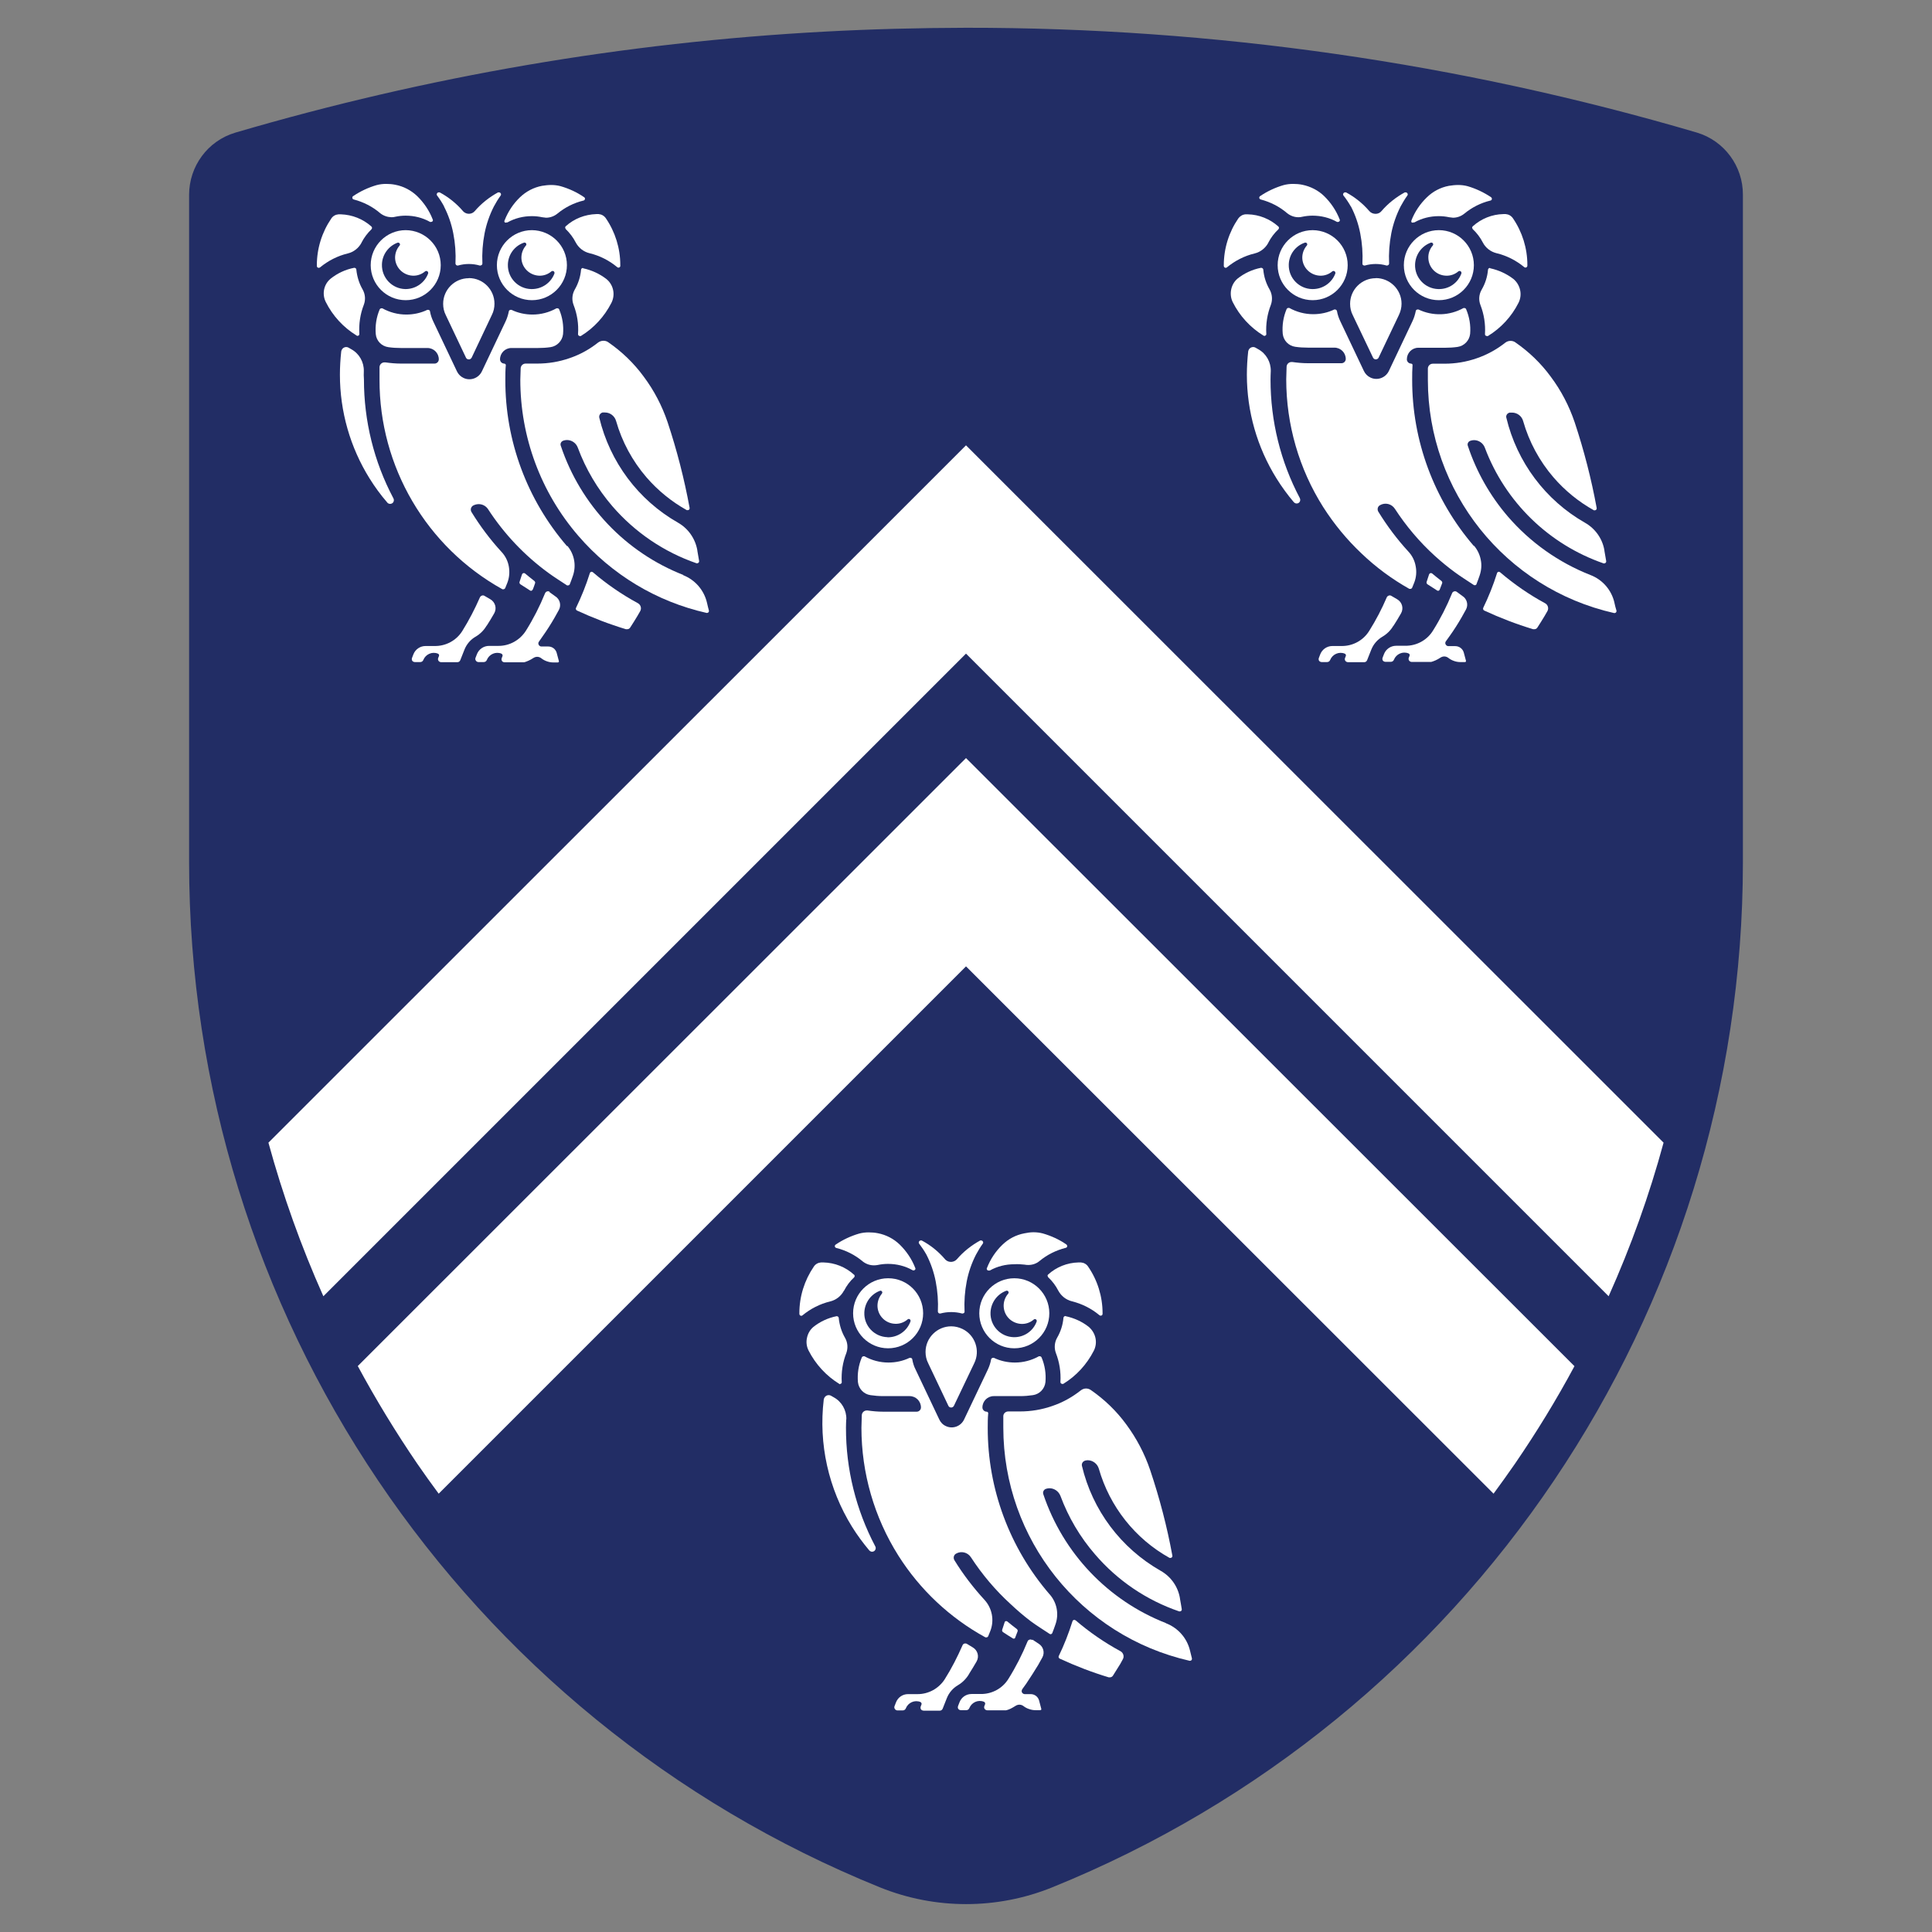 <?xml version="1.0" encoding="UTF-8"?>
<svg xmlns="http://www.w3.org/2000/svg" width="16" height="16" version="1.1" viewBox="0 0 16 16">
  <rect x="0" y="0" width="16" height="16" fill="#808080" stroke="none"/>
  <!-- Generator: Adobe Illustrator 28.6.0, SVG Export Plug-In . SVG Version: 1.2.0 Build 709)  -->
  <g>
    <g id="Layer_1">
      <g>
        <path d="M14.434,7.14c0,3.732-2.263,7.091-5.722,8.491-.456.184-.966.184-1.423,0C3.83,14.231,1.566,10.872,1.566,7.14V1.614c0-.237.154-.447.381-.515,1.589-.467,3.226-.748,4.88-.837.388-.021.78-.031,1.174-.032,2.049-.002,4.087.29,6.052.868.227.068.382.278.381.515v5.526Z" fill="#222d65"/>
        <path d="M7.878,10.984c-.117,0-.213.095-.213.212,0,.033.007.065.022.094h0l.167.352c.006.013.021.018.034.012.005-.003.01-.007.012-.012l.168-.352c.052-.105.008-.233-.097-.284-.029-.014-.061-.022-.094-.022h0Z" fill="#fff"/>
        <path d="M7.009,11.754c.002-.075-.038-.146-.104-.182l-.021-.012c-.019-.012-.044-.006-.056.014-.003.005-.005.011-.006.016-.044.368.039.739.234,1.054.043.069.091.134.143.196.009.01.023.014.036.008.015-.007.022-.026.014-.041,0,0,0,0,0,0-.16-.303-.244-.641-.243-.984,0-.022.001-.044.002-.068Z" fill="#fff"/>
        <path d="M8.025,13.863c.022-.035.043-.069.063-.104.023-.041.009-.092-.032-.116l-.048-.029c-.012-.007-.028-.004-.035.008,0,.001-.001.002-.002.004-.042.096-.09.19-.146.279-.049.078-.136.126-.228.125h-.077c-.045,0-.084.027-.1.069l-.012.031c-.005.013.002.028.015.033.003.001.006.002.009.002h.044c.012,0,.022-.007.026-.018h0c.019-.047.073-.071.12-.052.008.004.013.013.009.022l-.006.015c-.005.013,0,.028.014.033.003.001.007.002.01.002h.134c.011,0,.02-.007.024-.017h0l.015-.038.019-.048c.018-.046.051-.084.094-.109.037-.022.068-.054.09-.091Z" fill="#fff"/>
        <path d="M8.548,13.582c-.012-.008-.028-.005-.036.007,0,.001-.002.003-.002.004-.044.108-.097.212-.159.311-.049.079-.136.126-.229.125h-.076c-.045,0-.084.027-.1.069h0l-.012.031c-.005.013,0,.027.014.032.003.001.006.002.01.002h.044c.012,0,.022-.007.026-.018h0c.019-.047.073-.071.12-.052.008.003.013.012.01.02,0,0,0,0,0,.001l-.006.015c-.005.013.001.028.015.033.003.001.006.002.01.002h.155l.017-.005h0c.014-.005.027-.011.04-.019l.025-.015c.019-.011.044-.01.062.004.014.011.031.02.048.025h0c.017.006.034.009.052.009h.038s.007-.001.009-.004c.001-.003.001-.006,0-.009l-.018-.068c-.009-.031-.037-.052-.069-.052h-.049c-.014,0-.026-.011-.026-.025,0-.006.002-.011.005-.016l.033-.046c.035-.052.068-.104.099-.155l.035-.063c.021-.04.007-.089-.031-.112l-.051-.034Z" fill="#fff"/>
        <path d="M8.676,10.566s.002.009.005.012c.034.032.062.069.083.11.024.045.065.077.114.089.084.021.161.06.227.115.003.002.006.004.01.004.009,0,.016-.006.016-.015,0,0,0,0,0,0v-.006c0-.138-.042-.273-.12-.386-.013-.02-.035-.032-.059-.034h-.02c-.094.002-.184.038-.253.101-.003.003-.004.007-.004.011Z" fill="#fff"/>
        <path d="M8.823,10.899c-.008,0-.015.006-.016.015-.005.058-.023.114-.052.164-.022.038-.026.085-.011.126.03.077.043.159.038.241,0,.004.001.008.004.011.003.003.007.005.011.005.003,0,.005,0,.008,0,.108-.066.195-.161.253-.274.017-.033.022-.071.014-.107-.008-.036-.028-.068-.056-.092-.056-.044-.121-.073-.191-.088l-.003-.003Z" fill="#fff"/>
        <path d="M8.189,10.522s.006,0,.008,0c.062-.035.132-.052.203-.052.028-.002.056,0,.084.003.011.002.021.003.032.003.034,0,.067-.011.093-.033.063-.052.137-.089.217-.109.006-.001.011-.006.012-.012.001-.006-.002-.012-.007-.016-.059-.041-.125-.071-.194-.091-.026-.007-.052-.01-.079-.01-.025,0-.05.004-.075.009-.069.013-.132.046-.182.095-.056.054-.099.119-.127.191-.003.004-.003.01,0,.015.003.005.009.008.015.007Z" fill="#fff"/>
        <path d="M7.672,10.39c.036.07.062.145.077.222.016.082.022.166.018.249,0,.004.002.009.005.012.003.003.007.005.011.005h.004c.03-.008.06-.012.091-.012.03,0,.061.004.09.012h.004s.009-.002.012-.005c.003-.003.005-.008.004-.012-.004-.083.002-.167.018-.249.015-.077.041-.152.077-.222.017-.032.036-.063.057-.092.003-.005.003-.011,0-.016-.003-.005-.008-.009-.014-.009-.003,0-.005,0-.008,0-.073.04-.139.092-.193.155-.024.027-.065.03-.092.007-.002-.002-.005-.004-.007-.007-.054-.063-.119-.116-.193-.155-.003,0-.006,0-.008,0-.006,0-.011.004-.014.009-.003.005-.003.011,0,.016.022.029.043.06.061.092Z" fill="#fff"/>
        <path d="M7.144,10.446c.026.021.059.033.093.033.011,0,.022-.001.032-.003.028-.006.056-.009.085-.009.071,0,.141.017.203.052.008.004.017.002.022-.005.003-.004.003-.01,0-.015-.028-.072-.072-.137-.127-.191-.05-.049-.114-.082-.182-.095-.025-.005-.05-.007-.076-.007-.027,0-.053.003-.079.01-.069.02-.135.051-.194.091-.007.004-.01.014-.005.021.002.004.006.006.01.007.08.02.155.058.218.111Z" fill="#fff"/>
        <path d="M6.99,10.689c.021-.041.049-.079.083-.11.003-.003.005-.008.005-.012,0-.004-.002-.009-.006-.011-.069-.063-.159-.099-.253-.101h-.02c-.024.002-.046.014-.059.034-.078.114-.12.248-.12.386v.006c0,.009.007.016.016.016,0,0,0,0,0,0,.004,0,.007-.001.01-.004.067-.055.145-.095.229-.115.049-.012.09-.044.114-.089Z" fill="#fff"/>
        <path d="M6.956,11.462s.009-.002.011-.005c.003-.003.005-.007.004-.011-.005-.082.008-.165.038-.241.015-.042.011-.088-.011-.126-.029-.05-.046-.106-.052-.164,0-.008-.007-.014-.016-.015h-.001c-.071.014-.138.045-.194.09-.027.023-.045.055-.052.09-.008.035-.003.072.013.104.058.114.146.21.255.277.001.001.003.002.004.003Z" fill="#fff"/>
        <path d="M8.691,13.202h0c-.33-.383-.512-.872-.511-1.377,0-.04,0-.081.004-.121,0-.003-.001-.007-.004-.009-.002-.002-.005-.004-.009-.004-.019,0-.035-.016-.035-.035,0-.052.042-.094.094-.094h.22c.035,0,.069-.003.104-.008.055-.008.098-.052.104-.108.006-.07-.005-.14-.032-.204-.003-.006-.008-.01-.015-.01-.002,0-.005,0-.007,0-.061.034-.129.052-.199.052-.06,0-.12-.013-.174-.039h-.007c-.007,0-.014.005-.016.012-.005.03-.015.059-.028.087l-.195.41c-.026.057-.093.083-.15.057-.026-.011-.046-.032-.057-.057l-.195-.411c-.014-.027-.023-.056-.028-.086-.001-.007-.008-.012-.015-.012-.002,0-.005,0-.007,0-.055.026-.114.039-.175.039-.07,0-.138-.018-.199-.052-.002,0-.005,0-.007,0-.006,0-.012.004-.015.01-.027.064-.038.134-.032.204.006.055.048.1.104.108.034.005.069.008.104.008h.22c.052,0,.094.042.094.094h0c0,.019-.016.035-.035.035h-.279c-.043,0-.086-.004-.128-.01h-.007c-.022,0-.04.017-.041.039,0,.035-.003.07-.003.104,0,.375.106.742.306,1.059.179.283.427.516.721.677.003,0,.005,0,.008,0,.007,0,.012-.004.015-.01.006-.014.011-.028.017-.042.035-.088.016-.189-.048-.259-.093-.101-.177-.211-.249-.328-.011-.019-.006-.043.013-.054,0,0,0,0,0,0,.042-.025.097-.012.124.03.093.143.203.273.329.388.053.05.109.098.167.142.049.036.104.07.155.104.007.005.016.003.021-.004,0-.001.001-.003.002-.004.009-.023.018-.047.026-.071.03-.085.012-.179-.047-.247l-.002-.002Z" fill="#fff"/>
        <path d="M8.907,13.419s-.006-.004-.01-.004c-.007,0-.013.005-.015.011-.031.099-.069.196-.114.289-.002.004-.002.008,0,.012.001.004.004.007.008.009.132.061.267.113.406.155.003,0,.006,0,.009,0,.011,0,.02-.005.026-.014.02-.032.04-.064.06-.096l.022-.04c.013-.023.004-.053-.019-.066-.133-.072-.258-.158-.372-.256Z" fill="#fff"/>
        <path d="M9.656,13.442c-.48-.188-.852-.579-1.016-1.068-.006-.018.004-.038.022-.044,0,0,0,0,0,0,.009-.003.019-.005.029-.005.04,0,.076.025.091.063.066.178.163.342.287.485.186.217.427.38.697.472h.005c.009,0,.016-.007.016-.015,0-.001,0-.002,0-.003-.005-.028-.009-.057-.015-.087v-.003c-.016-.097-.075-.181-.161-.229-.328-.187-.564-.501-.651-.869-.002-.009,0-.019.005-.027.005-.008.013-.013.022-.016h0c.007-.002.013-.002.02-.003.043,0,.081.029.093.07.09.314.3.58.586.739.003,0,.005,0,.008,0,.005,0,.009-.002.012-.006.003-.004.004-.008.003-.013-.044-.24-.106-.477-.184-.709-.046-.136-.113-.263-.198-.378-.081-.111-.181-.207-.294-.285-.012-.008-.025-.012-.039-.012-.016,0-.031.006-.044.016-.071.056-.15.1-.236.129-.086.03-.176.045-.267.045h-.097c-.022,0-.041.017-.041.039v.094c0,.925.641,1.727,1.543,1.932h.004s.009-.002.012-.006c.003-.004.004-.009.003-.014-.005-.021-.01-.042-.016-.065-.025-.104-.1-.188-.199-.226Z" fill="#fff"/>
        <path d="M8.407,13.563c.007-.017.013-.034.02-.052.003-.007,0-.015-.006-.02-.026-.02-.052-.04-.078-.062-.006-.005-.015-.005-.02,0-.002.002-.003.004-.003.006l-.02.061c-.003.008,0,.016.007.021.026.017.052.034.082.052.007.004.015.001.018-.005,0,0,0-.001,0-.002Z" fill="#fff"/>
        <path d="M8.4,10.586c-.16,0-.29.13-.29.29s.13.29.29.29.29-.13.29-.29h0c0-.16-.13-.29-.29-.29ZM8.395,11.074c-.11-.003-.196-.095-.192-.204.003-.081.054-.152.129-.18.008-.003.016,0,.02.008.002.005.001.012-.003.016-.055.063-.048.159.015.213.026.022.058.035.093.037.038.002.075-.011.104-.036.006-.006.016-.005.021.001.004.004.005.011.003.016-.029.079-.105.131-.19.129h0Z" fill="#fff"/>
        <path d="M7.355,10.586c-.16,0-.29.13-.29.29s.13.29.29.29.29-.13.29-.29h0c0-.16-.129-.29-.289-.29h0ZM7.35,11.074c-.11-.003-.196-.095-.192-.204.003-.081.054-.152.129-.18.008-.003.016.001.019.009.002.005,0,.011-.003.015-.024.029-.037.066-.036.104.003.079.066.142.145.145.038.002.075-.011.104-.036.006-.006.016-.005.021.001.004.004.005.011.003.016-.029.08-.105.132-.19.131h0Z" fill="#fff"/>
        <path d="M3.882,2.304c-.117,0-.212.095-.212.212,0,.033.007.065.022.094h0l.167.352c.006.013.022.018.035.012.005-.003.009-.007.012-.012l.167-.353c.015-.029.022-.061.022-.094,0-.117-.095-.212-.212-.212Z" fill="#fff"/>
        <path d="M3.013,3.074c.002-.075-.038-.146-.104-.182l-.021-.012c-.019-.012-.045-.005-.056.014-.003.005-.005.011-.006.016-.007.064-.011.129-.011.193,0,.304.085.602.246.86.043.069.091.135.144.196.009.014.028.018.043.009.014-.009.018-.028.009-.043-.16-.302-.243-.639-.243-.982-.002-.025-.002-.047-.001-.07Z" fill="#fff"/>
        <path d="M4.03,5.183c.022-.034.043-.069.063-.104.023-.041.009-.092-.032-.116l-.048-.028c-.012-.008-.028-.004-.036.008,0,0-.001.002-.002.003-.042.096-.09.189-.146.279-.049.079-.136.126-.229.125h-.076c-.044,0-.084.027-.1.068l-.012.031c-.005.013,0,.027.014.032.003.001.006.002.01.002h.044c.012,0,.022-.007.026-.018h0c.019-.047.073-.071.12-.052.009.003.013.013.009.021,0,0,0,0,0,0l-.006.015c-.005.013.001.028.015.033.003.001.006.002.01.002h.134c.011,0,.02-.007.024-.017h0l.015-.038.019-.048c.018-.046.051-.085.094-.109.037-.022.068-.053.09-.091Z" fill="#fff"/>
        <path d="M4.552,4.901c-.012-.008-.027-.005-.035.007-.001.001-.002.003-.003.005-.044.108-.097.212-.159.311-.05.078-.136.126-.229.125h-.076c-.044,0-.084.027-.1.068h0l-.012.031c-.005.013.002.028.015.033.003.001.006.002.009.002h.044c.012,0,.022-.007.026-.018h0c.019-.047.073-.071.12-.052.008.004.013.013.009.022l-.006.015c-.005.013,0,.028.014.033.003.001.007.002.01.002h.161l.016-.005h0c.014-.005.027-.011.04-.018l.025-.015c.019-.011.043-.01.061.004.014.011.03.02.048.026h0c.017.006.034.009.052.009h.038s.006-.001.008-.004c.001-.003.001-.006,0-.009l-.018-.067c-.009-.031-.037-.052-.069-.052h-.057c-.014,0-.025-.011-.026-.025,0-.005.002-.011.005-.015l.032-.046c.035-.049.068-.101.099-.155.012-.021.024-.042.035-.063.021-.04.007-.089-.031-.112l-.047-.034Z" fill="#fff"/>
        <path d="M4.681,1.886s.002.009.005.012c.033.032.061.069.082.11.024.045.065.077.114.089.084.02.163.06.229.115.006.006.016.006.022,0,.003-.003.005-.007.004-.012v-.006c0-.138-.042-.273-.12-.387-.014-.02-.035-.032-.059-.034h-.02c-.094.003-.184.038-.253.101-.003.003-.005.007-.005.011Z" fill="#fff"/>
        <path d="M4.828,2.219c-.008,0-.015.006-.016.015-.005.058-.023.114-.052.164-.022.039-.026.085-.01.127.03.077.043.159.037.241,0,.004.001.009.004.012.003.003.007.005.011.005.003,0,.006,0,.008,0,.108-.066.195-.161.253-.274.035-.068.018-.151-.042-.199-.056-.043-.122-.073-.191-.088l-.003-.003Z" fill="#fff"/>
        <path d="M4.194,1.842s.005,0,.008,0c.062-.035.132-.052.203-.052.029,0,.057.003.085.009.011.002.021.003.032.004.034,0,.067-.012.093-.033.063-.052.137-.09.217-.109.006-.001.011-.006.012-.012.002-.006-.001-.013-.007-.016-.059-.041-.125-.071-.194-.091-.026-.007-.052-.01-.079-.01-.025,0-.05.003-.075.007-.069.013-.132.046-.183.095-.056.054-.099.119-.127.191-.003.004-.003.01,0,.015.004.004.01.005.015.003Z" fill="#fff"/>
        <path d="M3.677,1.71c.036.07.062.145.077.223.016.082.022.165.018.249,0,.004.002.009.005.012.003.003.007.005.011.005h.005c.059-.017.121-.017.18,0h.006s.008-.002.011-.005c.003-.003.005-.007.005-.012-.004-.083.002-.167.018-.249.015-.077.041-.152.077-.223.017-.032.036-.063.057-.092.003-.005.003-.011,0-.016-.003-.005-.008-.009-.014-.009-.003,0-.005,0-.008,0-.073.04-.139.092-.193.155-.023.027-.064.03-.091.007-.003-.002-.005-.005-.007-.007-.054-.063-.12-.116-.193-.155-.003,0-.005,0-.008,0-.006,0-.011.004-.014.009-.003.005-.003.011,0,.016.022.029.042.06.059.092Z" fill="#fff"/>
        <path d="M3.149,1.766c.027.021.059.032.093.033.011,0,.022-.001.032-.004.028-.006.057-.009.085-.009.071,0,.141.017.203.052.003,0,.005,0,.008,0,.005,0,.011-.003.013-.007.003-.004.003-.01,0-.015-.028-.072-.072-.137-.127-.191-.051-.049-.114-.082-.183-.095-.025-.005-.05-.007-.075-.007-.027,0-.053.003-.079.01-.069.02-.135.051-.194.091-.006.003-.008.01-.007.016.001.006.006.011.012.012.08.021.155.059.218.113Z" fill="#fff"/>
        <path d="M2.994,2.009c.021-.041.049-.078.082-.11.003-.003.005-.008.005-.012,0-.004-.002-.008-.005-.011-.07-.063-.16-.098-.253-.101h-.02c-.024.002-.046.014-.059.034-.078.114-.12.249-.12.387v.006c0,.009.006.016.015.016.004,0,.009-.001.012-.004.067-.055.145-.095.229-.115.049-.012.09-.044.114-.089Z" fill="#fff"/>
        <path d="M2.961,2.782s.008-.002.011-.005c.003-.003.004-.008.004-.012-.005-.082.007-.164.037-.241.016-.042.012-.088-.01-.127-.029-.05-.046-.106-.052-.164,0-.008-.007-.015-.016-.015h-.003c-.071.014-.138.045-.194.09-.057.047-.073.127-.04.193.057.114.145.21.254.277.002.002.005.003.008.003Z" fill="#fff"/>
        <path d="M4.695,4.522h0c-.33-.383-.512-.872-.51-1.378,0-.04,0-.081.004-.121,0-.003-.002-.006-.004-.008-.002-.002-.006-.003-.009-.004-.019,0-.035-.016-.035-.035,0-.052.042-.094.094-.094h.22c.035,0,.069-.002.104-.007.055-.008.098-.053.104-.108.006-.07-.005-.14-.032-.204-.002-.006-.008-.01-.015-.01-.002,0-.005,0-.007,0-.061.034-.129.052-.199.052-.06,0-.12-.013-.174-.039-.002,0-.005,0-.007,0-.007,0-.014.005-.015.012-.006.03-.015.059-.028.086l-.195.411c-.027.057-.095.082-.152.055-.024-.011-.044-.031-.055-.055l-.195-.411c-.013-.027-.023-.056-.028-.086-.001-.007-.008-.013-.015-.012-.002,0-.005,0-.007,0-.054.026-.114.039-.174.039-.07,0-.138-.018-.199-.052-.002,0-.005,0-.007,0-.006,0-.012.004-.015.01-.027.064-.038.134-.032.204.005.056.048.1.104.108.034.005.069.007.104.007h.22c.052,0,.094.042.094.094,0,.019-.016.035-.035.035h-.279c-.043,0-.086-.004-.129-.01h-.007c-.022,0-.04.017-.041.039v.104c-.002.721.388,1.386,1.018,1.736.003,0,.005,0,.008,0,.006,0,.012-.004.015-.01.006-.014.011-.028.017-.042.017-.043.021-.09.013-.136-.008-.046-.029-.088-.061-.122-.093-.101-.176-.212-.248-.329-.006-.009-.007-.02-.005-.03.003-.01.009-.019.018-.024.014-.008.031-.012.047-.012.031,0,.06.016.077.042.133.205.302.383.499.527.049.036.104.07.155.104.003,0,.006,0,.008,0,.007,0,.013-.004.015-.01.009-.023.018-.047.026-.071.029-.085.011-.179-.047-.247v.003Z" fill="#fff"/>
        <path d="M4.91,4.739s-.006-.004-.01-.004c-.007,0-.013.005-.015.011-.031.099-.07.196-.115.289-.002.004-.002.008,0,.012.002.004.004.007.008.009.132.061.267.113.406.155h.009c.011,0,.021-.005.026-.014.021-.031.04-.064.06-.096.008-.013.016-.027.023-.04.013-.024.004-.053-.02-.066-.133-.072-.258-.158-.372-.256Z" fill="#fff"/>
        <path d="M5.66,4.762c-.48-.188-.851-.579-1.015-1.068-.004-.009-.004-.019,0-.027.004-.009.012-.015.021-.018.009-.003.019-.005.029-.005.04,0,.076.025.09.063.066.178.163.342.287.486.187.216.427.379.697.472h.005s.009-.002.012-.006c.003-.003.004-.008.004-.012-.005-.029-.01-.057-.015-.087v-.003c-.017-.097-.076-.181-.161-.229-.328-.187-.563-.502-.651-.869-.002-.009,0-.019.005-.027.005-.008.013-.013.022-.016h0c.007,0,.013,0,.02,0,.043,0,.08.029.092.07.049.172.135.331.251.466.095.11.208.202.335.273.003,0,.006,0,.008,0,.005,0,.009-.002.012-.006.003-.004.004-.008.003-.013-.044-.24-.105-.477-.182-.709-.046-.136-.112-.263-.198-.378-.081-.111-.181-.207-.294-.285-.011-.008-.025-.012-.039-.012-.016,0-.032.005-.045.015-.071.056-.15.1-.236.129-.086.03-.176.045-.267.045h-.097c-.022,0-.04.017-.041.039,0,.032-.003.063-.003.095,0,.475.17.933.48,1.292.277.322.649.546,1.063.639h.004s.009-.002.012-.006c.003-.004.004-.009.003-.013-.006-.021-.011-.043-.016-.065-.024-.104-.098-.19-.198-.229Z" fill="#fff"/>
        <path d="M4.412,4.883c.007-.017.013-.034.019-.052.003-.007,0-.015-.006-.02-.026-.02-.052-.041-.077-.062-.007-.005-.017-.004-.022.003-.001.001-.002.003-.003.005-.006.02-.013.041-.02.061-.003.008,0,.016.007.021.026.017.052.034.081.052.007.004.015.001.019-.006,0,0,0-.001,0-.002Z" fill="#fff"/>
        <path d="M4.405,1.906c-.16,0-.29.13-.29.29s.13.29.29.29.29-.13.29-.29h0c0-.16-.13-.289-.29-.29ZM4.4,2.394c-.109-.002-.196-.092-.194-.201.001-.083.054-.156.132-.183.008-.003.016,0,.02.008.002.006.001.012-.003.016-.025.029-.038.066-.037.104.003.078.066.141.145.145.038.002.075-.011.104-.036.007-.005.017-.004.022.003.003.004.004.01.003.014-.029.079-.105.131-.19.13Z" fill="#fff"/>
        <path d="M3.36,1.906c-.16,0-.29.13-.29.29s.13.29.29.29.29-.13.29-.29h0c0-.16-.13-.289-.29-.29ZM3.356,2.394c-.11-.003-.196-.094-.193-.204.002-.081.054-.152.129-.18.008-.003.017.002.02.01.002.005,0,.01-.003.014-.025.029-.038.066-.037.104.003.078.066.141.145.145.038.002.075-.011.104-.036.007-.005.017-.004.022.003.003.004.004.01.003.014-.029.079-.105.131-.19.13Z" fill="#fff"/>
        <path d="M11.393,2.304c-.117,0-.212.095-.212.212,0,.033.007.065.022.094h0l.168.352c.007.013.022.018.035.011.005-.002.009-.006.011-.011l.168-.353c.014-.029.022-.061.022-.094,0-.117-.096-.212-.213-.212Z" fill="#fff"/>
        <path d="M10.524,3.074c.002-.075-.038-.146-.104-.182l-.021-.012c-.019-.012-.045-.005-.056.014-.003.005-.005.011-.006.016-.007.064-.011.129-.011.193,0,.304.085.602.246.86.043.069.091.135.143.196.009.01.023.014.036.008.015-.007.021-.025.014-.04,0,0,0,0,0-.001-.16-.302-.243-.639-.243-.982,0-.025.001-.047.002-.07Z" fill="#fff"/>
        <path d="M11.54,5.183c.022-.034.043-.069.063-.104.023-.041.009-.092-.032-.116l-.048-.028c-.012-.008-.028-.004-.036.008,0,0-.001.002-.002.003-.041.096-.09.19-.146.279-.049.079-.136.126-.229.125h-.076c-.044,0-.084.027-.1.068l-.012.031c-.005.013,0,.027.014.032.003.001.006.002.01.002h.044c.012,0,.022-.007.026-.018h0c.019-.047.073-.071.12-.052.009.003.013.013.009.021,0,0,0,0,0,0l-.006.015c-.005.013.001.028.015.033.003.001.006.002.01.002h.134c.011,0,.02-.007.024-.017h0l.015-.038.019-.048c.018-.046.051-.084.094-.109.037-.022.068-.053.09-.091Z" fill="#fff"/>
        <path d="M12.064,4.901c-.012-.008-.028-.005-.036.007,0,.001-.002.003-.002.004-.044.108-.097.212-.159.311-.049.079-.136.126-.229.125h-.076c-.044,0-.084.027-.1.068h0l-.012.031c-.005.013,0,.027.014.032.003.001.006.002.01.002h.044c.012,0,.022-.007.026-.018h0c.019-.047.073-.071.12-.052.009.003.013.013.009.021,0,0,0,0,0,0l-.006.015c-.005.013.001.028.015.033.003.001.006.002.01.002h.16l.016-.005h0c.014-.005.028-.011.04-.018l.025-.015c.019-.011.043-.01.061.004.014.011.03.02.048.026h0c.017.006.034.009.052.009h.038s.006-.001.008-.004c.001-.003.001-.006,0-.009l-.018-.067c-.009-.031-.038-.052-.07-.052h-.057c-.014,0-.025-.011-.026-.025,0-.005.002-.011.005-.015l.033-.046c.035-.049.068-.101.099-.155.012-.021.024-.042.035-.063.021-.04.007-.089-.031-.112l-.046-.034Z" fill="#fff"/>
        <path d="M12.192,1.886s.002.009.005.012c.034.032.062.069.083.11.023.045.065.077.114.089.084.02.162.06.229.115.003.003.007.004.01.004.009,0,.016-.007.016-.016v-.006c0-.138-.042-.273-.12-.387-.014-.02-.035-.032-.059-.034h-.02c-.094.002-.183.038-.253.101-.003.003-.005.007-.006.011Z" fill="#fff"/>
        <path d="M12.339,2.219c-.008,0-.015.006-.016.015-.005.058-.023.114-.052.164-.023.039-.027.085-.011.127.03.077.043.159.038.241,0,.004,0,.009.004.012.003.003.007.005.012.005.003,0,.005,0,.008,0,.108-.066.196-.161.253-.274.017-.033.022-.071.014-.107-.008-.036-.028-.069-.056-.092-.056-.043-.122-.073-.191-.088l-.003-.003Z" fill="#fff"/>
        <path d="M11.705,1.842s.005,0,.008,0c.062-.035.132-.052.203-.052.029,0,.057.003.085.009.011.002.021.003.032.004.034,0,.067-.012.093-.033.063-.052.137-.09.217-.109.006-.001.011-.006.012-.012.001-.006-.002-.012-.007-.016-.06-.04-.125-.071-.194-.091-.026-.007-.052-.01-.079-.01-.025,0-.051.003-.076.007-.069.013-.132.046-.182.095-.056.054-.1.119-.128.191-.002.005-.002.01,0,.015.004.004.01.005.015.003Z" fill="#fff"/>
        <path d="M11.188,1.71c.036.07.062.145.077.223.016.082.022.165.018.249,0,.004,0,.009.004.012.003.003.007.005.012.005h.004c.059-.017.121-.017.18,0h.005s.008-.002.011-.005c.003-.003.005-.007.005-.012-.004-.083.002-.167.018-.249.015-.077.041-.152.077-.223.017-.032.036-.063.057-.092.003-.005.003-.011,0-.016-.003-.005-.008-.009-.014-.009-.003,0-.005,0-.008,0-.073.04-.139.092-.193.155-.012.015-.03.023-.049.023-.02,0-.039-.008-.052-.023-.054-.063-.12-.116-.193-.155-.003,0-.005,0-.008,0-.006,0-.011.004-.014.009-.003.005-.003.011,0,.016.023.029.044.06.062.092Z" fill="#fff"/>
        <path d="M10.66,1.766c.027.021.059.033.093.033.011,0,.021-.001.032-.004.028-.006.057-.009.085-.009.071,0,.141.017.203.052.003,0,.006,0,.008,0,.005,0,.01-.003.013-.007.003-.004.003-.01,0-.015-.028-.072-.072-.137-.127-.191-.05-.049-.114-.081-.182-.095-.025-.005-.05-.007-.076-.007-.027,0-.053.003-.079.01-.069.02-.135.051-.194.091-.007.004-.01.014-.005.021.002.004.006.006.01.007.08.021.155.059.218.113Z" fill="#fff"/>
        <path d="M10.504,2.009c.021-.041.049-.078.083-.11.003-.003.005-.008.005-.012,0-.004-.002-.008-.005-.011-.07-.063-.16-.099-.253-.101h-.02c-.024.002-.045.015-.059.034-.078.114-.12.249-.12.387v.006c0,.009.007.016.016.016.004,0,.007-.002.01-.004.067-.055.145-.095.229-.115.049-.012.09-.044.114-.089Z" fill="#fff"/>
        <path d="M10.472,2.782s.008-.002.011-.005c.003-.003.005-.008.004-.012-.005-.082.008-.164.038-.241.015-.042.011-.088-.011-.127-.029-.05-.047-.106-.052-.164,0-.008-.008-.014-.016-.015h-.004c-.071.014-.138.045-.194.09-.027.023-.045.055-.052.09-.007.035-.003.072.013.104.057.114.145.21.254.277.002.001.004.002.007.003Z" fill="#fff"/>
        <path d="M12.206,4.522h0c-.33-.383-.512-.872-.511-1.378,0-.04,0-.081.003-.121,0-.003-.001-.006-.003-.008-.002-.002-.006-.003-.009-.004-.019,0-.035-.016-.035-.035,0-.052.041-.095.093-.096.001,0,.002,0,.003,0h.22c.035,0,.069-.002.104-.007.055-.008.098-.053.104-.108.006-.07-.006-.14-.033-.204-.002-.006-.008-.01-.014-.01-.003,0-.005,0-.008,0-.115.064-.254.069-.373.012-.002,0-.005,0-.007,0-.007,0-.014.005-.015.012-.006.03-.015.059-.028.086l-.195.411c-.027.057-.095.082-.152.055-.024-.011-.044-.031-.055-.055l-.195-.411c-.013-.027-.023-.056-.028-.086-.003-.009-.012-.014-.021-.012,0,0,0,0-.001,0-.054.026-.114.039-.174.039-.07,0-.138-.018-.199-.052-.002,0-.005,0-.007,0-.006,0-.012.004-.015.01-.027.064-.038.134-.032.204.006.056.048.1.104.108.034.005.069.007.104.007h.22c.052,0,.094.042.094.094,0,.019-.016.035-.035.035h-.279c-.043,0-.086-.004-.129-.01h-.006c-.022,0-.04.017-.041.039,0,.035-.003.07-.003.104,0,.375.106.742.306,1.058.09.141.196.27.318.385.119.114.252.212.396.293.003,0,.005,0,.008,0,.006,0,.012-.004.015-.01l.017-.042c.017-.043.021-.091.012-.136-.008-.046-.029-.088-.061-.122-.093-.101-.176-.212-.248-.329-.006-.009-.007-.02-.005-.03.002-.01.009-.019.018-.024.043-.025.097-.012.124.03.093.143.203.273.329.388.054.049.111.096.17.139.049.036.104.07.155.104.008.004.018.001.022-.007,0,0,0-.001,0-.002.009-.023.018-.047.026-.071.014-.042.018-.086.009-.129-.008-.043-.028-.084-.056-.117h0Z" fill="#fff"/>
        <path d="M12.423,4.739s-.007-.004-.01-.004c-.007,0-.013.005-.015.011-.031.099-.07.196-.115.289-.001.004-.001.008,0,.012.002.004.005.007.008.009.132.061.267.113.406.155h.009c.011,0,.021-.005.026-.014.021-.031.04-.064.06-.096.008-.013.016-.027.023-.04.013-.023.004-.053-.019-.065,0,0,0,0,0,0-.133-.072-.257-.158-.372-.256Z" fill="#fff"/>
        <path d="M13.37,4.991c-.024-.105-.099-.191-.199-.229-.264-.104-.498-.27-.683-.484-.147-.171-.26-.369-.331-.583-.004-.009-.004-.019,0-.027.004-.009.012-.015.021-.018.009-.003.019-.005.029-.005.04,0,.076.025.09.063.169.45.53.801.984.958h.005s.009-.002.012-.006c.003-.003.004-.008.004-.012-.005-.029-.01-.057-.015-.087v-.003c-.016-.097-.076-.181-.161-.229-.328-.187-.563-.502-.651-.869-.003-.009-.001-.019.004-.027.005-.008.013-.013.023-.016h0c.007,0,.013,0,.02,0,.043,0,.081.029.092.07.049.172.135.331.251.466.095.11.208.202.335.273.003,0,.005,0,.008,0,.005,0,.009-.002.012-.006.003-.004.004-.008.003-.013-.044-.24-.105-.477-.182-.709-.046-.136-.112-.263-.198-.378-.081-.111-.181-.207-.294-.285-.011-.008-.025-.012-.039-.012-.016,0-.031.005-.044.015-.071.056-.151.1-.236.129-.086.03-.176.045-.267.045h-.097c-.022,0-.04.017-.041.039v.095c0,.925.64,1.727,1.542,1.931h.004c.009,0,.016-.007.016-.016,0-.001,0-.002,0-.004-.007-.021-.012-.042-.017-.065Z" fill="#fff"/>
        <path d="M11.923,4.883c.007-.017.013-.034.02-.052.003-.007,0-.015-.006-.02-.026-.02-.052-.041-.077-.062-.007-.005-.017-.004-.022.003-.001.001-.002.003-.003.005-.006.02-.013.041-.02.061-.003.008,0,.016.007.021.026.017.052.034.081.052.007.004.015.001.019-.006,0,0,0-.001,0-.002Z" fill="#fff"/>
        <path d="M11.916,1.906c-.16,0-.29.13-.29.29s.13.29.29.29.29-.13.29-.29h0c0-.16-.13-.29-.29-.29ZM11.911,2.394c-.11-.003-.196-.095-.192-.204.003-.081.054-.152.129-.18.008-.003.016,0,.02.008.002.006.001.012-.003.016-.025.029-.038.066-.036.104.003.079.066.142.145.145.038.002.075-.011.104-.036.007-.005.017-.004.022.003.003.004.004.01.003.014-.029.08-.105.132-.19.13Z" fill="#fff"/>
        <path d="M10.871,1.906c-.16,0-.29.13-.29.29s.13.29.29.29.29-.13.29-.29h0c0-.16-.13-.289-.29-.29ZM10.867,2.394c-.109-.002-.196-.092-.194-.201.001-.083.054-.156.132-.183.008-.003.016,0,.02.008.002.006.001.012-.003.016-.025.029-.038.066-.037.104.003.078.066.141.145.145.038.002.075-.011.104-.036.007-.005.017-.004.022.003.003.004.004.01.003.014-.029.079-.105.131-.19.13Z" fill="#fff"/>
        <path d="M8,6.278l-5.037,5.035c.15.278.314.547.492.808.058.084.117.167.178.249l4.367-4.367,4.369,4.367c.06-.082.12-.165.178-.249.178-.26.343-.529.492-.807l-5.039-5.036Z" fill="#fff"/>
        <path d="M8,3.688l-5.777,5.775c.119.435.271.86.455,1.272l5.322-5.322,5.322,5.322c.184-.411.337-.837.455-1.272L8,3.688Z" fill="#fff"/>
      </g>
    </g>
  </g>
</svg>